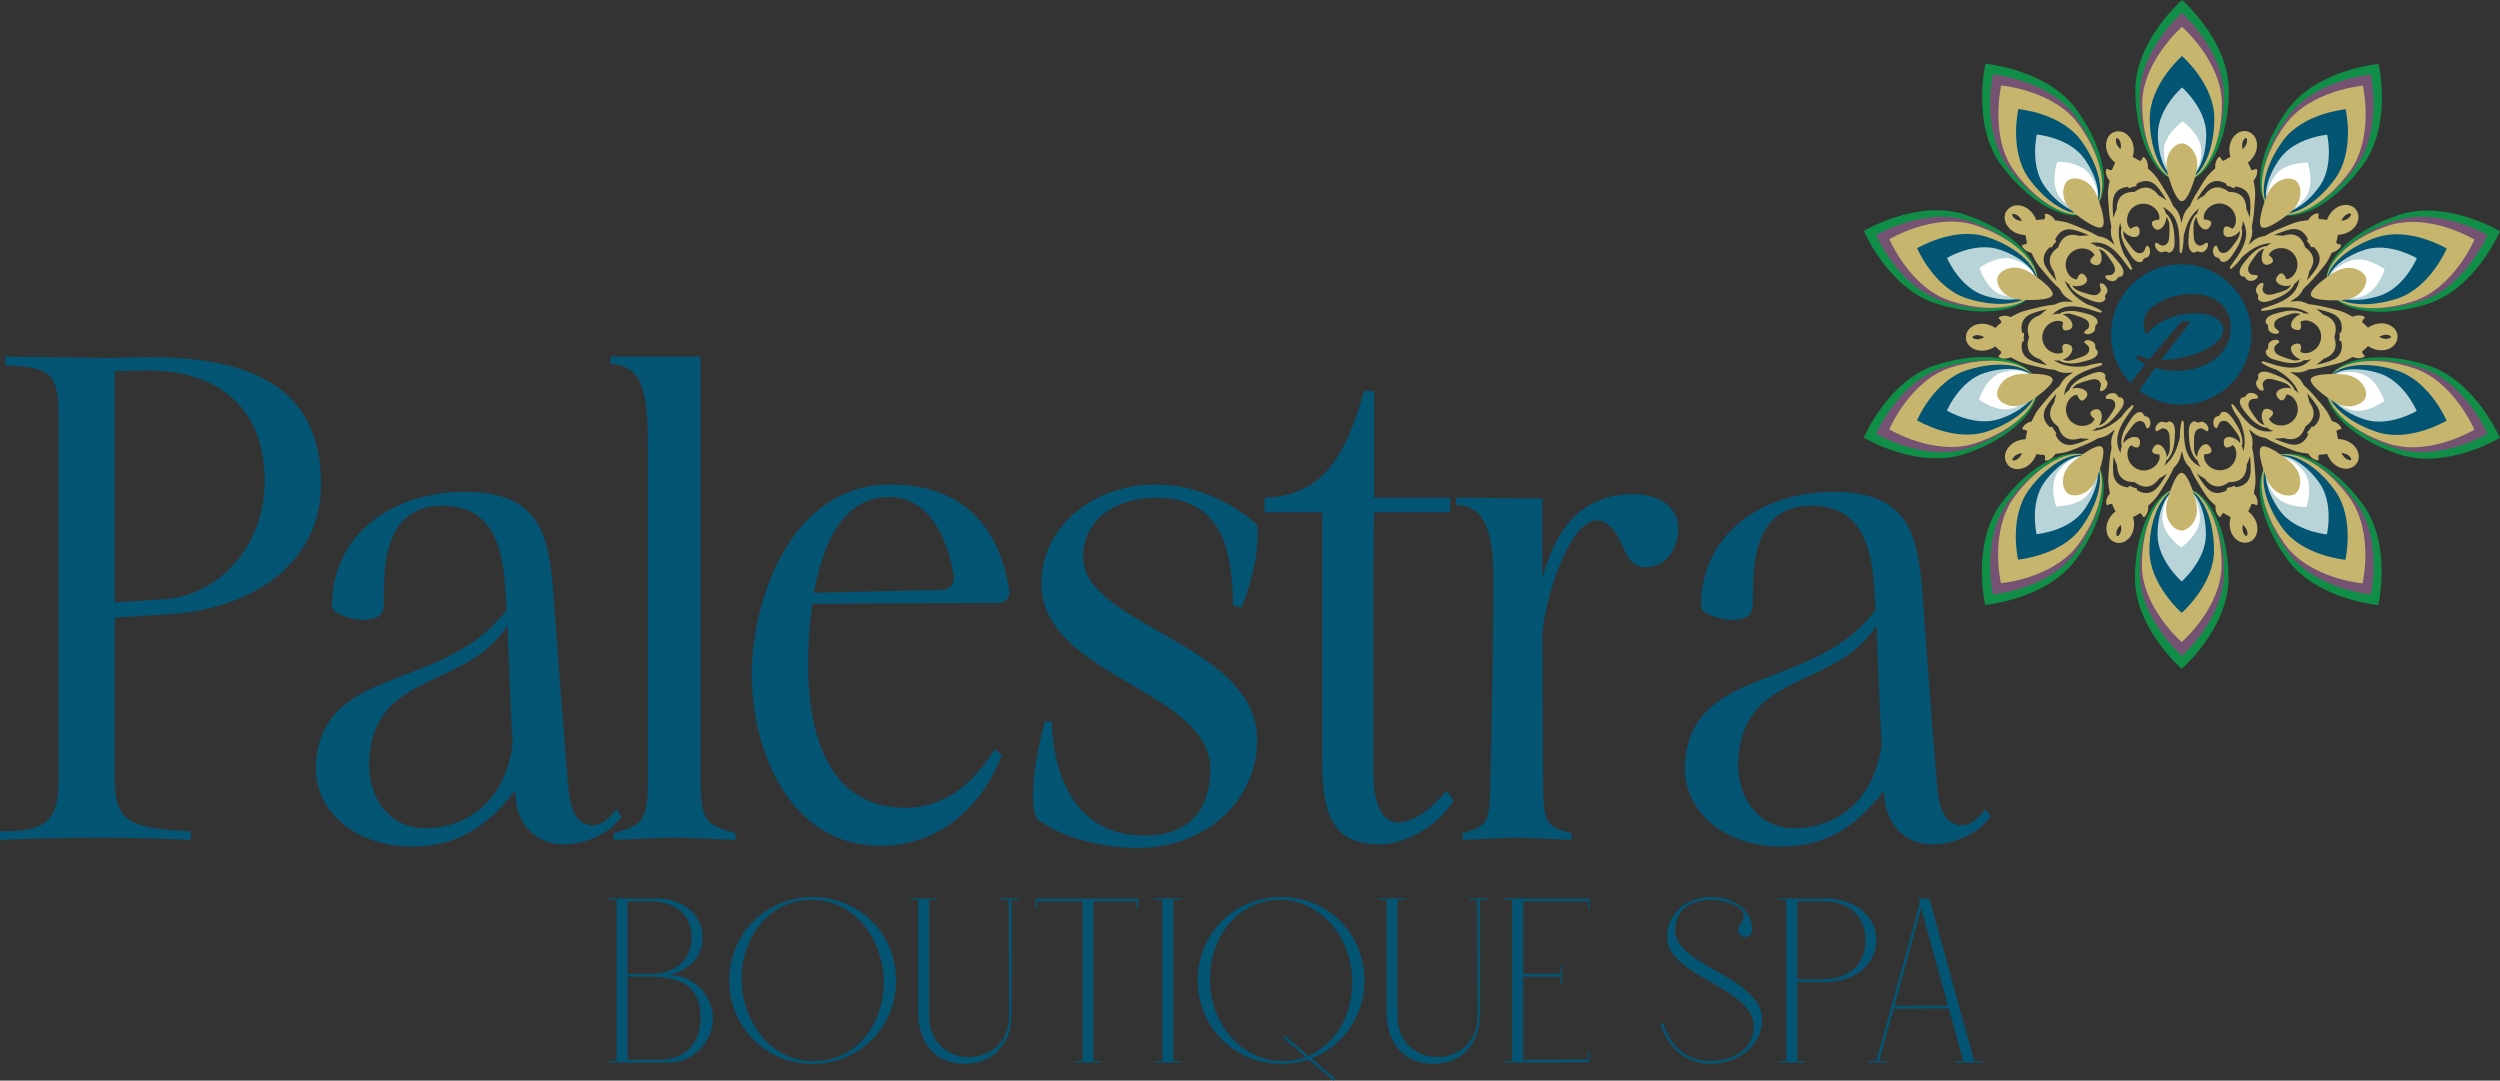 <svg xmlns="http://www.w3.org/2000/svg" xmlns:xlink="http://www.w3.org/1999/xlink" id="Layer_1" data-name="Layer 1" viewBox="0 0 527.579 228.035"><rect x="0" y="0" width="527.579" height="228.035" fill="#333333" stroke="none"/><path id="fullLogo" d="M24.23,130.339v34.725c0,8.487,3.858,9.877,16.05,10.34v1.852c-6.019-.309-12.346-.463-18.674-.463-7.408,0-14.661,.154-21.606,.463v-1.852c9.568,.309,12.346-2.315,12.346-10.34V86.974c0-8.179-2.006-9.568-11.266-9.877v-1.852l21.76,.309,7.871-.154c25.001-.309,37.039,8.334,37.039,26.699,0,17.439-15.433,26.39-31.483,27.47l-12.038,.771Zm0-52.008v48.768l10.185-.617c12.038-.771,21.452-11.575,21.452-24.847,0-15.433-9.568-23.612-25.31-23.458l-6.328,.154Z" style="fill: #045473;"></path><path id="fullLogo-2" data-name="fullLogo" d="M106.95,128.642c-.154-1.389-.154-2.623-.309-4.013-.463-8.487-2.315-17.901-13.272-17.901-10.494,0-12.346,9.26-12.346,17.901,0,4.013,.463,6.174-4.784,6.174-1.389,0-6.173-1.081-6.173-2.933,0-15.278,12.964-24.075,27.934-24.075,15.587,0,17.902,8.488,18.828,21.915,.926,12.809,1.852,25.618,2.933,38.427,.309,3.396,.463,10.031,5.401,10.031,2.161,0,3.704-2.006,4.939-3.394l1.08,1.543c-2.623,3.704-7.716,5.864-12.346,5.864-5.71,0-9.568-4.167-10.031-9.723,0-.463,0-1.08-.154-1.543-7.253,9.414-14.198,11.729-21.915,11.729-11.574,0-22.069-7.716-19.754-20.062,3.241-18.056,27.47-13.117,39.971-29.939Zm.155,3.396c-8.488,12.963-26.081,9.877-28.859,25.464-1.698,8.951,2.778,17.285,11.574,17.285,6.636,0,16.359-3.704,18.365-17.594-.463-8.334-.771-16.821-1.08-25.155Z" style="fill: #045473;"></path><path id="fullLogo-3" data-name="fullLogo" d="M147.849,75.245v89.819c0,9.259,2.161,9.104,7.408,10.803v1.389c-6.79-.309-9.877-.463-12.963-.463-2.932,0-6.019,.154-12.809,.463v-1.389c5.247-1.698,7.253-1.544,7.253-10.803V94.073c0-11.729-1.235-16.821-7.871-17.285v-1.543h18.982Z" style="fill: #045473;"></path><path id="fullLogo-4" data-name="fullLogo" d="M171.46,127.408c-.771,4.939-.926,9.568-.926,12.964,0,12.809,3.396,30.094,20.526,30.094,8.642,0,14.661-5.556,18.828-12.347l1.544,1.234c-4.167,10.804-13.118,19.137-25.618,19.137-19.445,0-27.162-20.525-27.162-36.112,0-16.204,8.488-40.125,29.168-40.125,13.427,0,22.686,6.79,25.156,22.223,.309,1.698-.772,2.778-2.469,2.778l-39.045,.154Zm16.204-22.532c-9.877,0-14.043,10.031-15.896,20.217l26.699-.617c2.006,0,3.086-1.234,2.778-3.086-1.389-8.488-5.556-16.514-13.581-16.514Z" style="fill: #045473;"></path><path id="fullLogo-5" data-name="fullLogo" d="M265.293,110.741c.617,5.401-1.234,12.191-3.241,17.439l-1.852-.463c-.154-11.42-2.161-22.686-16.204-22.686-8.334,0-15.433,4.476-15.433,12.501,0,14.507,36.73,18.211,36.73,38.582,0,13.117-11.111,22.84-25.31,22.84-6.945,0-16.05-2.006-21.297-6.327-1.697-4.013,0-13.89,1.852-20.371h1.389c.463,12.5,5.556,24.075,19.6,24.075,10.185,0,13.889-6.173,13.889-14.044,0-16.821-35.649-19.445-35.649-39.199,0-12.037,11.111-20.834,24.075-20.834,7.871,0,15.587,3.24,21.451,8.488Z" style="fill: #045473;"></path><path id="fullLogo-6" data-name="fullLogo" d="M306.037,108.117h-16.05c-.154,7.562-.154,15.278-.154,22.223v32.872c0,7.254,2.16,10.34,5.401,10.34,2.777,0,6.481-2.469,10.031-6.636l1.543,2.006c-4.63,7.1-12.037,9.26-15.433,9.26-9.105,0-12.347-4.63-12.347-17.593v-52.472h-12.191v-3.087c12.654-.309,17.439-9.568,20.988-22.531h2.161v22.531h16.05v3.087Z" style="fill: #045473;"></path><path id="fullLogo-7" data-name="fullLogo" d="M325.483,105.184v16.822c2.777-10.185,8.024-17.748,19.445-17.748,6.327,.154,10.031,3.704,9.105,8.797-.617,3.858-2.933,6.636-6.945,6.636-1.543,0-3.086-.771-4.476-4.012-1.697-4.167-3.703-5.865-5.556-5.865-5.401,0-10.494,14.044-11.574,23.767l.154,31.483c0,9.259,.926,9.259,6.019,10.803v1.389c-6.327-.309-8.951-.463-11.574-.463s-5.093,.154-11.421,.463v-1.389c5.248-1.698,5.711-1.853,5.865-10.803,.309-14.352,.617-28.859,.617-43.212,0-8.643-1.39-15.278-7.871-15.278v-1.544l18.211,.154Z" style="fill: #045473;"></path><path id="fullLogo-8" data-name="fullLogo" d="M395.857,128.642c-.154-1.389-.154-2.623-.309-4.013-.463-8.487-2.315-17.901-13.273-17.901-10.494,0-12.347,9.26-12.347,17.901,0,4.013,.464,6.174-4.783,6.174-1.39,0-6.174-1.081-6.174-2.933,0-15.278,12.964-24.075,27.934-24.075,15.587,0,17.902,8.488,18.828,21.915,.926,12.809,1.852,25.618,2.932,38.427,.309,3.396,.463,10.031,5.401,10.031,2.161,0,3.704-2.006,4.939-3.394l1.081,1.543c-2.624,3.704-7.717,5.864-12.347,5.864-5.71,0-9.568-4.167-10.031-9.723,0-.463,0-1.08-.154-1.543-7.253,9.414-14.198,11.729-21.914,11.729-11.575,0-22.069-7.716-19.754-20.062,3.24-18.056,27.47-13.117,39.971-29.939Zm.154,3.396c-8.488,12.963-26.082,9.877-28.859,25.464-1.697,8.951,2.777,17.285,11.574,17.285,6.637,0,16.359-3.704,18.365-17.594-.463-8.334-.771-16.821-1.08-25.155Z" style="fill: #045473;"></path><path id="fullLogo-9" data-name="fullLogo" d="M128.456,224.226v-.288h1.673v-34.049h-1.673v-.288h10.041c4.905,0,9.753,2.827,9.753,8.194,0,4.271-3.059,7.099-7.04,7.964,5.021,0,9.233,4.098,9.233,9.176s-4.213,9.291-9.291,9.291h-12.696Zm3.982-18.697h4.732c4.79,0,8.771-2.424,8.771-7.676s-3.982-7.675-8.771-7.675h-4.732v15.351Zm0,18.12h6.694c5.482,0,8.714-3.463,8.714-8.887,0-9.695-8.887-8.656-15.408-8.656v17.543Z" style="fill: #045473;"></path><path id="fullLogo-10" data-name="fullLogo" d="M153.902,206.914c0-9.868,7.733-17.602,17.601-17.602s17.601,7.733,17.601,17.602-7.733,17.601-17.601,17.601-17.601-7.732-17.601-17.601Zm32.605,.462c0-8.715-5.829-17.486-15.235-17.486-9.118,0-14.773,8.079-14.773,16.62,0,8.714,5.829,17.429,15.235,17.429,9.118,0,14.773-8.023,14.773-16.562Z" style="fill: #045473;"></path><path id="fullLogo-11" data-name="fullLogo" d="M193.776,213.493v-23.604h-1.673v-.288h5.655v.288h-1.673v24.757c0,4.848,3.578,8.426,8.425,8.426,4.674,0,8.425-3.404,8.425-8.426l-.058-24.757h-1.673v-.288h3.924v.288h-1.673v24.296c0,6.521-4.328,10.329-9.81,10.329-5.771,0-9.868-3.809-9.868-11.021Z" style="fill: #045473;"></path><path id="fullLogo-12" data-name="fullLogo" d="M218.877,190.178v1.673h-.289v-2.25h21.583v2.25h-.289v-1.673h-9.118v33.76h1.674v.288h-5.656v-.288h1.674v-33.76h-9.58Z" style="fill: #045473;"></path><path id="fullLogo-13" data-name="fullLogo" d="M243.631,224.226v-.288h1.673v-34.049h-1.673v-.288h5.655v.288h-1.673v34.049h1.673v.288h-5.655Z" style="fill: #045473;"></path><path id="fullLogo-14" data-name="fullLogo" d="M252.748,206.914c0-9.983,7.79-17.602,17.601-17.602,9.984,0,17.602,7.791,17.602,17.602,0,7.387-4.386,13.734-11.195,16.447l5.021,4.271-.347,.403-5.251-4.443c-1.847,.635-3.809,.923-5.829,.923-9.868,0-17.601-7.848-17.601-17.601Zm18.005,12.06l.347-.461,5.021,4.328c.75-.289,1.442-.692,2.077-1.154,4.56-3.001,7.156-8.253,7.156-14.312,0-.751,0-1.328-.058-1.731-.692-8.945-7.387-15.755-15.178-15.755-8.483,0-14.773,7.444-14.773,16.62,0,.809,0,1.385,.058,1.789,.692,8.829,7.387,15.64,15.178,15.64,1.789,0,3.404-.289,4.963-.866l-4.79-4.098Z" style="fill: #045473;"></path><path id="fullLogo-15" data-name="fullLogo" d="M292.622,213.493v-23.604h-1.674v-.288h5.655v.288h-1.674v24.757c0,4.848,3.578,8.426,8.426,8.426,4.675,0,8.426-3.404,8.426-8.426l-.058-24.757h-1.674v-.288h3.924v.288h-1.673v24.296c0,6.521-4.329,10.329-9.81,10.329-5.771,0-9.868-3.809-9.868-11.021Z" style="fill: #045473;"></path><path id="fullLogo-16" data-name="fullLogo" d="M317.434,224.226v-.288h1.674v-34.049h-1.674v-.288h18.005v2.25h-.288v-1.673h-13.735v15.351h7.964v-1.674h.289v3.924h-.289v-1.673h-7.964v17.543l13.735-.058v-1.674h.288v2.251l-14.023,.058h-3.981Z" style="fill: #045473;"></path><path id="fullLogo-17" data-name="fullLogo" d="M350.44,216.089l.577-.174c1.27,4.675,4.963,8.023,9.926,8.023,4.386,0,9.176-2.309,9.176-7.329,0-8.195-18.294-10.562-18.294-18.756,0-5.309,4.213-8.541,9.291-8.541,3.925,0,8.656,2.078,8.656,6.926,0,.865-.577,1.5-1.5,1.5-.75,0-1.443-.635-1.443-1.385,0-1.097,1.154-2.021,1.154-3.116,0-2.424-5.136-3.348-6.867-3.348-4.039,0-7.617,1.962-7.617,6.464,0,7.444,18.352,9.868,18.352,18.755,0,5.887-5.482,9.406-10.907,9.406-5.194,0-9.118-3.519-10.503-8.425Z" style="fill: #045473;"></path><path id="fullLogo-18" data-name="fullLogo" d="M375.31,224.226v-.288h1.674v-34.049h-1.674v-.288h9.926c5.193,0,10.733,3.001,10.733,8.829,0,1.616-.461,3.116-1.385,4.443-3.521,5.194-9.868,4.386-15.293,4.386v16.679h1.674v.288h-5.655Zm3.981-17.543h4.963c5.31,0,9.407-2.482,9.407-8.253s-4.04-8.252-9.35-8.252h-5.021v16.505Z" style="fill: #045473;"></path><path id="fullLogo-19" data-name="fullLogo" d="M404.856,189.601h2.309l9.464,34.337h1.731v.288h-5.655v-.288h1.615l-3.059-11.139-11.656,.059-3.059,11.08h1.615v.288h-3.924v-.288h1.731l3.174-11.542c.115-.462,.231-.924,.403-1.327l.693-2.771c.173-.404,.288-.865,.403-1.327l3.001-10.907c.115-.461,.231-.923,.404-1.327l.692-2.769c.173-.404,.288-.866,.404-1.328l-.289-1.038Zm-5.078,22.68l11.31-.059-5.655-20.544-5.655,20.602Z" style="fill: #045473;"></path><a xlink:href="75.0533333333333"><path id="fullLogo-20" data-name="fullLogo" d="M460.291,55.774c-8.176,0-14.803,6.628-14.803,14.803,0,3.971,1.567,7.574,4.112,10.233,.783-1.075,1.905-2.475,3.155-4.003-.591-.266-1.183-.591-1.744-.976-.562-.384,.236-.917,.828-.621,.503,.266,1.124,.444,1.774,.562,2.217-2.631,4.612-5.411,6.268-7.392,.828-.976,2.631-.68,2.188-.118-2.217,2.72-4.169,5.263-5.973,7.717,5.44-.059,12.743-2.661,13.069-6.239,.177-2.158-2.425-3.814-6.505-3.607-3.578,.177-7.244,1.538-9.461,4.199-.118,.148-.355,.118-.414-.059-.621-1.597-.65-3.873,1.36-5.44,2.543-2.011,5.854-2.927,8.841-2.809,4.672,.177,8.22,2.927,7.747,7.983-.621,6.682-8.9,9.698-15.877,7.628-1.195,1.631-2.318,3.227-3.425,4.8,2.471,1.849,5.538,2.945,8.862,2.945,8.176,0,14.803-6.628,14.803-14.803s-6.628-14.803-14.803-14.803Z" style="fill: #045473;"></path></a><a xlink:href="62.536862745098"><path id="fullLogo-21" data-name="fullLogo" d="M450.544,122.034c0,10.56,9.865,19.121,9.865,19.121,0,0,9.865-8.561,9.865-19.121s-4.417-19.121-9.865-19.121c-5.448,0-9.865,8.561-9.865,19.121Z" style="fill: #108d46;"></path></a><a xlink:href="62.3086274509804"><path id="fullLogo-22" data-name="fullLogo" d="M451.544,120.882c0,9.683,8.905,17.532,8.905,17.532,0,0,8.905-7.85,8.905-17.532,0-9.683-3.987-17.532-8.905-17.532s-8.905,7.85-8.905,17.532Z" style="fill: #755272;"></path></a><a xlink:href="30.083137254902"><path id="fullLogo-23" data-name="fullLogo" d="M452.005,119.204c0,8.997,8.405,16.29,8.405,16.29,0,0,8.405-7.293,8.405-16.29,0-8.997-3.763-16.29-8.405-16.29s-8.405,7.293-8.405,16.29Z" style="fill: #c7b56e;"></path></a><a xlink:href="75.0533333333333"><path id="fullLogo-24" data-name="fullLogo" d="M453.594,116.124c0,7.296,6.816,13.21,6.816,13.21,0,0,6.816-5.914,6.816-13.21,0-7.296-3.051-13.21-6.816-13.21-3.764,0-6.816,5.914-6.816,13.21Z" style="fill: #045473;"></path></a><a xlink:href="19.9223529411765"><path id="fullLogo-25" data-name="fullLogo" d="M455.305,112.806c0,5.463,5.104,9.892,5.104,9.892,0,0,5.104-4.429,5.104-9.892,0-5.463-2.285-9.892-5.104-9.892-2.819,0-5.104,4.429-5.104,9.892Z" style="fill: #b8d4d9;"></path></a><a xlink:href="1.4210854715202e-14"><path id="fullLogo-26" data-name="fullLogo" d="M456.334,109.329c0,3.427,3.957,6.204,3.957,6.204,0,0,3.957-2.778,3.957-6.204s-1.772-6.204-3.957-6.204c-2.186,0-3.957,2.778-3.957,6.204Z" style="fill: #fff;"></path></a><a xlink:href="62.536862745098"><path id="fullLogo-27" data-name="fullLogo" d="M482.68,118.026c6.207,8.543,19.22,9.67,19.22,9.67,0,0,2.949-12.724-3.258-21.267-6.207-8.543-14.812-12.873-19.22-9.67-4.408,3.203-2.949,12.724,3.258,21.267Z" style="fill: #108d46;"></path></a><a xlink:href="62.3086274509804"><path id="fullLogo-28" data-name="fullLogo" d="M482.812,116.506c5.691,7.834,17.51,8.95,17.51,8.95,0,0,2.591-11.585-3.101-19.418-5.691-7.834-13.531-11.841-17.51-8.95s-2.591,11.585,3.101,19.418Z" style="fill: #755272;"></path></a><a xlink:href="30.083137254902"><path id="fullLogo-29" data-name="fullLogo" d="M482.198,114.878c5.288,7.279,16.375,8.239,16.375,8.239,0,0,2.513-10.841-2.776-18.119s-12.619-10.967-16.375-8.239c-3.755,2.728-2.513,10.841,2.776,18.119Z" style="fill: #c7b56e;"></path></a><a xlink:href="75.0533333333333"><path id="fullLogo-30" data-name="fullLogo" d="M481.673,111.452c4.288,5.902,13.279,6.681,13.279,6.681,0,0,2.038-8.791-2.251-14.694-4.288-5.902-10.233-8.894-13.279-6.681-3.045,2.212-2.038,8.791,2.251,14.694Z" style="fill: #045473;"></path></a><a xlink:href="19.9223529411765"><path id="fullLogo-31" data-name="fullLogo" d="M481.108,107.762c3.211,4.42,9.944,5.003,9.944,5.003,0,0,1.526-6.583-1.685-11.003-3.211-4.42-7.663-6.66-9.944-5.003-2.28,1.657-1.526,6.583,1.685,11.003Z" style="fill: #b8d4d9;"></path></a><a xlink:href="1.4210854715202e-14"><path id="fullLogo-32" data-name="fullLogo" d="M479.896,104.344c2.014,2.772,6.848,2.693,6.848,2.693,0,0,1.569-4.573-.445-7.346s-5.08-3.978-6.848-2.693c-1.768,1.285-1.569,4.573,.445,7.346Z" style="fill: #fff;"></path></a><a xlink:href="62.536862745098"><path id="fullLogo-33" data-name="fullLogo" d="M506.324,95.894c10.043,3.263,21.233-3.474,21.233-3.474,0,0-5.093-12.028-15.136-15.291-10.043-3.263-19.55-1.708-21.233,3.474-1.684,5.182,5.093,12.028,15.136,15.291Z" style="fill: #108d46;"></path></a><a xlink:href="62.3086274509804"><path id="fullLogo-34" data-name="fullLogo" d="M505.536,94.587c9.209,2.992,19.426-3.051,19.426-3.051,0,0-4.713-10.895-13.923-13.887s-17.907-1.626-19.426,3.051c-1.52,4.677,4.713,10.895,13.923,13.887Z" style="fill: #755272;"></path></a><a xlink:href="30.083137254902"><path id="fullLogo-35" data-name="fullLogo" d="M504.083,93.631c8.556,2.78,18.09-2.959,18.09-2.959,0,0-4.339-10.247-12.896-13.027-8.556-2.78-16.655-1.455-18.09,2.959s4.339,10.247,12.896,13.027Z" style="fill: #c7b56e;"></path></a><a xlink:href="75.0533333333333"><path id="fullLogo-36" data-name="fullLogo" d="M501.645,91.168c6.939,2.255,14.67-2.4,14.67-2.4,0,0-3.519-8.31-10.457-10.564-6.939-2.255-13.507-1.18-14.67,2.4-1.163,3.58,3.519,8.31,10.457,10.564Z" style="fill: #045473;"></path></a><a xlink:href="19.9223529411765"><path id="fullLogo-37" data-name="fullLogo" d="M499.018,88.514c5.196,1.688,10.985-1.797,10.985-1.797,0,0-2.635-6.223-7.831-7.911-5.196-1.688-10.114-.884-10.985,1.797s2.635,6.223,7.831,7.911Z" style="fill: #b8d4d9;"></path></a><a xlink:href="1.4210854715202e-14"><path id="fullLogo-38" data-name="fullLogo" d="M496.029,86.462c3.259,1.059,7.124-1.846,7.124-1.846,0,0-1.419-4.622-4.678-5.681-3.259-1.059-6.448-.232-7.124,1.846-.675,2.079,1.419,4.622,4.678,5.681Z" style="fill: #fff;"></path></a><a xlink:href="62.536862745098"><path id="fullLogo-39" data-name="fullLogo" d="M512.442,64.092c10.043-3.263,15.136-15.291,15.136-15.291,0,0-11.19-6.737-21.233-3.474-10.043,3.263-16.82,10.109-15.136,15.291,1.684,5.182,11.19,6.737,21.233,3.474Z" style="fill: #108d46;"></path></a><a xlink:href="62.3086274509804"><path id="fullLogo-40" data-name="fullLogo" d="M511.037,63.497c9.209-2.992,13.923-13.887,13.923-13.887,0,0-10.217-6.044-19.426-3.051-9.209,2.992-15.442,9.21-13.923,13.887s10.217,6.044,19.426,3.051Z" style="fill: #755272;"></path></a><a xlink:href="30.083137254902"><path id="fullLogo-41" data-name="fullLogo" d="M509.299,63.578c8.556-2.78,12.896-13.027,12.896-13.027,0,0-9.534-5.74-18.09-2.959-8.556,2.78-14.33,8.613-12.896,13.027s9.534,5.74,18.09,2.959Z" style="fill: #c7b56e;"></path></a><a xlink:href="75.0533333333333"><path id="fullLogo-42" data-name="fullLogo" d="M505.879,63.019c6.939-2.255,10.458-10.564,10.458-10.564,0,0-7.731-4.654-14.67-2.4-6.939,2.255-11.621,6.984-10.458,10.564,1.163,3.58,7.731,4.654,14.67,2.4Z" style="fill: #045473;"></path></a><a xlink:href="19.9223529411765"><path id="fullLogo-43" data-name="fullLogo" d="M502.194,62.416c5.196-1.688,7.831-7.911,7.831-7.911,0,0-5.789-3.485-10.985-1.797s-8.702,5.23-7.831,7.911,5.789,3.485,10.985,1.797Z" style="fill: #b8d4d9;"></path></a><a xlink:href="1.4210854715202e-14"><path id="fullLogo-44" data-name="fullLogo" d="M498.569,62.512c3.259-1.059,4.678-5.681,4.678-5.681,0,0-3.865-2.905-7.124-1.846s-5.353,3.602-4.678,5.681c.675,2.079,3.865,2.905,7.124,1.846Z" style="fill: #fff;"></path></a><a xlink:href="62.536862745098"><path id="fullLogo-45" data-name="fullLogo" d="M498.7,34.767c6.207-8.543,3.258-21.267,3.258-21.267,0,0-13.013,1.127-19.22,9.67-6.207,8.543-7.666,18.065-3.258,21.267,4.408,3.203,13.013-1.127,19.22-9.67Z" style="fill: #108d46;"></path></a><a xlink:href="62.3086274509804"><path id="fullLogo-46" data-name="fullLogo" d="M497.213,35.112c5.691-7.834,3.101-19.418,3.101-19.418,0,0-11.818,1.116-17.51,8.95-5.691,7.834-7.08,16.528-3.101,19.418s11.818-1.116,17.51-8.95Z" style="fill: #755272;"></path></a><a xlink:href="30.083137254902"><path id="fullLogo-47" data-name="fullLogo" d="M495.854,36.199c5.288-7.279,2.776-18.119,2.776-18.119,0,0-11.086,.96-16.375,8.239-5.288,7.279-6.531,15.391-2.776,18.119,3.755,2.728,11.086-.96,16.375-8.239Z" style="fill: #c7b56e;"></path></a><a xlink:href="75.0533333333333"><path id="fullLogo-48" data-name="fullLogo" d="M492.759,37.757c4.288-5.902,2.251-14.694,2.251-14.694,0,0-8.991,.779-13.279,6.681-4.288,5.902-5.296,12.481-2.251,14.694,3.045,2.213,8.991-.779,13.279-6.681Z" style="fill: #045473;"></path></a><a xlink:href="19.9223529411765"><path id="fullLogo-49" data-name="fullLogo" d="M489.423,39.435c3.211-4.42,1.685-11.003,1.685-11.003,0,0-6.732,.583-9.944,5.003-3.211,4.42-3.966,9.346-1.685,11.003s6.732-.583,9.944-5.003Z" style="fill: #b8d4d9;"></path></a><a xlink:href="1.4210854715202e-14"><path id="fullLogo-50" data-name="fullLogo" d="M486.548,41.643c2.014-2.772,.445-7.346,.445-7.346,0,0-4.834-.079-6.848,2.693s-2.213,6.061-.445,7.346,4.834,.079,6.848-2.693Z" style="fill: #fff;"></path></a><a xlink:href="62.536862745098"><path id="fullLogo-51" data-name="fullLogo" d="M470.345,19.121c0-10.56-9.865-19.121-9.865-19.121,0,0-9.865,8.561-9.865,19.121,0,10.56,4.417,19.121,9.865,19.121s9.865-8.561,9.865-19.121Z" style="fill: #108d46;"></path></a><a xlink:href="62.3086274509804"><path id="fullLogo-52" data-name="fullLogo" d="M469.345,20.274c0-9.683-8.905-17.532-8.905-17.532,0,0-8.905,7.85-8.905,17.532s3.987,17.532,8.905,17.532,8.905-7.85,8.905-17.532Z" style="fill: #755272;"></path></a><a xlink:href="30.083137254902"><path id="fullLogo-53" data-name="fullLogo" d="M468.884,21.951c0-8.997-8.405-16.29-8.405-16.29,0,0-8.405,7.293-8.405,16.29,0,8.997,3.763,16.29,8.405,16.29s8.405-7.293,8.405-16.29Z" style="fill: #c7b56e;"></path></a><a xlink:href="75.0533333333333"><path id="fullLogo-54" data-name="fullLogo" d="M467.295,25.031c0-7.296-6.816-13.21-6.816-13.21,0,0-6.816,5.914-6.816,13.21s3.051,13.21,6.816,13.21c3.764,0,6.816-5.914,6.816-13.21Z" style="fill: #045473;"></path></a><a xlink:href="19.9223529411765"><path id="fullLogo-55" data-name="fullLogo" d="M465.584,28.349c0-5.463-5.104-9.892-5.104-9.892,0,0-5.104,4.429-5.104,9.892,0,5.463,2.285,9.892,5.104,9.892s5.104-4.429,5.104-9.892Z" style="fill: #b8d4d9;"></path></a><a xlink:href="1.4210854715202e-14"><path id="fullLogo-56" data-name="fullLogo" d="M464.555,31.826c0-3.427-3.957-6.204-3.957-6.204,0,0-3.957,2.778-3.957,6.204s1.772,6.204,3.957,6.204,3.957-2.778,3.957-6.204Z" style="fill: #fff;"></path></a><a xlink:href="62.536862745098"><path id="fullLogo-57" data-name="fullLogo" d="M438.208,23.129c-6.207-8.543-19.22-9.67-19.22-9.67,0,0-2.949,12.724,3.258,21.267,6.207,8.543,14.812,12.873,19.22,9.67,4.408-3.203,2.949-12.724-3.258-21.267Z" style="fill: #108d46;"></path></a><a xlink:href="62.3086274509804"><path id="fullLogo-58" data-name="fullLogo" d="M438.077,24.649c-5.691-7.834-17.51-8.95-17.51-8.95,0,0-2.591,11.585,3.101,19.418,5.691,7.834,13.531,11.841,17.51,8.95s2.591-11.585-3.101-19.418Z" style="fill: #755272;"></path></a><a xlink:href="30.083137254902"><path id="fullLogo-59" data-name="fullLogo" d="M438.691,26.277c-5.288-7.279-16.375-8.239-16.375-8.239,0,0-2.513,10.841,2.776,18.119s12.619,10.967,16.375,8.239c3.755-2.728,2.513-10.841-2.776-18.119Z" style="fill: #c7b56e;"></path></a><a xlink:href="75.0533333333333"><path id="fullLogo-60" data-name="fullLogo" d="M439.215,29.703c-4.288-5.902-13.279-6.681-13.279-6.681,0,0-2.038,8.791,2.251,14.694,4.288,5.902,10.233,8.894,13.279,6.681,3.045-2.212,2.038-8.791-2.251-14.694Z" style="fill: #045473;"></path></a><a xlink:href="19.9223529411765"><path id="fullLogo-61" data-name="fullLogo" d="M439.781,33.393c-3.211-4.42-9.944-5.003-9.944-5.003,0,0-1.526,6.583,1.685,11.003s7.663,6.66,9.944,5.003,1.526-6.583-1.685-11.003Z" style="fill: #b8d4d9;"></path></a><a xlink:href="1.4210854715202e-14"><path id="fullLogo-62" data-name="fullLogo" d="M440.993,36.811c-2.014-2.772-6.848-2.693-6.848-2.693,0,0-1.569,4.573,.445,7.346s5.08,3.978,6.848,2.693,1.569-4.573-.445-7.346Z" style="fill: #fff;"></path></a><a xlink:href="62.536862745098"><path id="fullLogo-63" data-name="fullLogo" d="M414.565,45.261c-10.043-3.263-21.233,3.474-21.233,3.474,0,0,5.093,12.028,15.136,15.291,10.043,3.263,19.55,1.708,21.233-3.474,1.684-5.182-5.093-12.028-15.136-15.291Z" style="fill: #108d46;"></path></a><a xlink:href="62.3086274509804"><path id="fullLogo-64" data-name="fullLogo" d="M415.353,46.568c-9.209-2.992-19.426,3.051-19.426,3.051,0,0,4.713,10.895,13.923,13.887,9.209,2.992,17.907,1.626,19.426-3.051,1.52-4.677-4.713-10.895-13.923-13.887Z" style="fill: #755272;"></path></a><a xlink:href="30.083137254902"><path id="fullLogo-65" data-name="fullLogo" d="M416.806,47.525c-8.556-2.78-18.09,2.959-18.09,2.959,0,0,4.339,10.247,12.896,13.027,8.556,2.78,16.655,1.455,18.09-2.959,1.434-4.415-4.339-10.247-12.896-13.027Z" style="fill: #c7b56e;"></path></a><a xlink:href="75.0533333333333"><path id="fullLogo-66" data-name="fullLogo" d="M419.244,49.987c-6.939-2.255-14.67,2.4-14.67,2.4,0,0,3.519,8.31,10.457,10.564s13.507,1.18,14.67-2.4c1.163-3.58-3.519-8.31-10.457-10.564Z" style="fill: #045473;"></path></a><a xlink:href="19.9223529411765"><path id="fullLogo-67" data-name="fullLogo" d="M421.871,52.641c-5.196-1.688-10.985,1.797-10.985,1.797,0,0,2.635,6.223,7.831,7.911s10.114,.884,10.985-1.797-2.635-6.223-7.831-7.911Z" style="fill: #b8d4d9;"></path></a><a xlink:href="1.4210854715202e-14"><path id="fullLogo-68" data-name="fullLogo" d="M424.86,54.693c-3.259-1.059-7.124,1.846-7.124,1.846,0,0,1.419,4.622,4.678,5.681s6.448,.232,7.124-1.846-1.419-4.622-4.678-5.681Z" style="fill: #fff;"></path></a><a xlink:href="62.536862745098"><path id="fullLogo-69" data-name="fullLogo" d="M408.447,77.063c-10.043,3.263-15.136,15.291-15.136,15.291,0,0,11.19,6.737,21.233,3.474,10.043-3.263,16.82-10.109,15.136-15.291-1.684-5.182-11.19-6.737-21.233-3.474Z" style="fill: #108d46;"></path></a><a xlink:href="62.3086274509804"><path id="fullLogo-70" data-name="fullLogo" d="M409.852,77.658c-9.209,2.992-13.923,13.887-13.923,13.887,0,0,10.217,6.044,19.426,3.051,9.209-2.992,15.442-9.21,13.923-13.887s-10.217-6.044-19.426-3.051Z" style="fill: #755272;"></path></a><a xlink:href="30.083137254902"><path id="fullLogo-71" data-name="fullLogo" d="M411.59,77.577c-8.556,2.78-12.896,13.027-12.896,13.027,0,0,9.534,5.74,18.09,2.959,8.556-2.78,14.33-8.613,12.896-13.027s-9.534-5.74-18.09-2.959Z" style="fill: #c7b56e;"></path></a><a xlink:href="75.0533333333333"><path id="fullLogo-72" data-name="fullLogo" d="M415.01,78.137c-6.939,2.255-10.458,10.564-10.458,10.564,0,0,7.731,4.654,14.67,2.4,6.939-2.255,11.621-6.984,10.458-10.564-1.163-3.58-7.731-4.654-14.67-2.4Z" style="fill: #045473;"></path></a><a xlink:href="19.9223529411765"><path id="fullLogo-73" data-name="fullLogo" d="M418.695,78.739c-5.196,1.688-7.831,7.911-7.831,7.911,0,0,5.789,3.485,10.985,1.797s8.702-5.23,7.831-7.911c-.871-2.681-5.789-3.485-10.985-1.797Z" style="fill: #b8d4d9;"></path></a><a xlink:href="1.4210854715202e-14"><path id="fullLogo-74" data-name="fullLogo" d="M422.32,78.643c-3.259,1.059-4.678,5.681-4.678,5.681,0,0,3.865,2.905,7.124,1.846,3.259-1.059,5.353-3.602,4.678-5.681s-3.865-2.905-7.124-1.846Z" style="fill: #fff;"></path></a><a xlink:href="62.536862745098"><path id="fullLogo-75" data-name="fullLogo" d="M422.189,106.388c-6.207,8.543-3.258,21.267-3.258,21.267,0,0,13.013-1.127,19.22-9.67,6.207-8.543,7.666-18.065,3.258-21.267-4.408-3.203-13.013,1.127-19.22,9.67Z" style="fill: #108d46;"></path></a><a xlink:href="62.3086274509804"><path id="fullLogo-76" data-name="fullLogo" d="M423.676,106.043c-5.691,7.834-3.101,19.418-3.101,19.418,0,0,11.818-1.116,17.51-8.95s7.08-16.528,3.101-19.418-11.818,1.116-17.51,8.95Z" style="fill: #755272;"></path></a><a xlink:href="30.083137254902"><path id="fullLogo-77" data-name="fullLogo" d="M425.035,104.956c-5.288,7.279-2.776,18.119-2.776,18.119,0,0,11.086-.96,16.375-8.239,5.288-7.279,6.531-15.391,2.776-18.119-3.755-2.728-11.086,.96-16.375,8.239Z" style="fill: #c7b56e;"></path></a><a xlink:href="75.0533333333333"><path id="fullLogo-78" data-name="fullLogo" d="M428.13,103.399c-4.288,5.902-2.251,14.694-2.251,14.694,0,0,8.991-.779,13.279-6.681,4.288-5.902,5.296-12.481,2.251-14.694-3.045-2.213-8.991,.779-13.279,6.681Z" style="fill: #045473;"></path></a><a xlink:href="19.9223529411765"><path id="fullLogo-79" data-name="fullLogo" d="M431.466,101.721c-3.211,4.42-1.685,11.003-1.685,11.003,0,0,6.732-.583,9.944-5.003,3.211-4.42,3.966-9.346,1.685-11.003s-6.732,.583-9.944,5.003Z" style="fill: #b8d4d9;"></path></a><a xlink:href="1.4210854715202e-14"><path id="fullLogo-80" data-name="fullLogo" d="M434.341,99.512c-2.014,2.772-.445,7.346-.445,7.346,0,0,4.834,.079,6.848-2.693s2.213-6.061,.445-7.346-4.834-.079-6.848,2.693Z" style="fill: #fff;"></path></a><a xlink:href="30.083137254902"><path id="fullLogo-81" data-name="fullLogo" d="M460.445,42.459c1.296,0,2.592-4.505,2.708-4.85,.428-1.268,.668-2.458,.475-3.798-.159-1.102-.82-2.301-1.72-2.971-.287-.214-.92-.578-1.437-.584-.009-0-.018-.001-.027-.001-.009,0-.018,.001-.027,.001-.517,.005-1.15,.369-1.437,.584-.899,.67-1.561,1.869-1.72,2.971-.193,1.341,.047,2.531,.475,3.798,.117,.346,1.412,4.85,2.708,4.85Z" style="fill: #c7b56e;"></path></a><a xlink:href="30.083137254902"><path id="fullLogo-82" data-name="fullLogo" d="M438.55,45.58c.297,.211,3.993,3.094,5.042,2.332,1.048-.762-.551-5.168-.66-5.516-.399-1.277-.904-2.381-1.848-3.352-.776-.798-2.016-1.379-3.137-1.393-.358-.004-1.084,.073-1.506,.372-.007,.005-.015,.01-.022,.015-.007,.005-.014,.011-.021,.017-.415,.308-.713,.975-.82,1.317-.334,1.071-.164,2.429,.355,3.414,.632,1.198,1.526,2.019,2.617,2.794Z" style="fill: #c7b56e;"></path></a><a xlink:href="30.083137254902"><path id="fullLogo-83" data-name="fullLogo" d="M423.955,62.583c1.215,.598,2.421,.737,3.759,.722,.365-.004,5.049,.156,5.45-1.077,.4-1.232-3.483-3.857-3.776-4.074-1.073-.798-2.131-1.395-3.466-1.625-1.097-.19-2.442,.069-3.357,.717-.292,.207-.834,.696-.999,1.186-.003,.008-.006,.017-.009,.025-.003,.009-.005,.017-.007,.026-.154,.493-.004,1.208,.111,1.547,.359,1.062,1.295,2.062,2.294,2.553Z" style="fill: #c7b56e;"></path></a><a xlink:href="30.083137254902"><path id="fullLogo-84" data-name="fullLogo" d="M425.9,85.641c1.335-.231,2.392-.827,3.466-1.625,.293-.218,4.176-2.842,3.776-4.074-.4-1.232-5.085-1.073-5.45-1.077-1.338-.015-2.544,.124-3.759,.722-.999,.491-1.935,1.491-2.294,2.553-.115,.34-.266,1.054-.111,1.547,.002,.009,.005,.017,.007,.026,.003,.009,.006,.017,.009,.025,.165,.49,.707,.979,.999,1.186,.915,.648,2.26,.907,3.357,.717Z" style="fill: #c7b56e;"></path></a><a xlink:href="30.083137254902"><path id="fullLogo-85" data-name="fullLogo" d="M443.535,94.283c-1.048-.761-4.744,2.121-5.042,2.332-1.091,.774-1.985,1.596-2.617,2.794-.519,.985-.689,2.343-.355,3.414,.107,.342,.404,1.008,.82,1.317,.007,.005,.014,.011,.021,.017,.007,.005,.015,.01,.022,.015,.422,.299,1.147,.377,1.506,.372,1.121-.013,2.361-.594,3.137-1.393,.944-.971,1.449-2.075,1.848-3.352,.109-.348,1.708-4.754,.66-5.516Z" style="fill: #c7b56e;"></path></a><a xlink:href="30.083137254902"><path id="fullLogo-86" data-name="fullLogo" d="M460.374,99.777c-1.296,0-2.592,4.505-2.708,4.85-.428,1.268-.668,2.458-.475,3.798,.159,1.102,.82,2.301,1.72,2.971,.287,.214,.92,.578,1.437,.584,.009,0,.018,.001,.027,.001,.009,0,.018-.001,.027-.001,.517-.005,1.15-.369,1.437-.584,.899-.67,1.561-1.869,1.72-2.971,.193-1.341-.047-2.531-.475-3.798-.117-.346-1.412-4.85-2.708-4.85Z" style="fill: #c7b56e;"></path></a><a xlink:href="30.083137254902"><path id="fullLogo-87" data-name="fullLogo" d="M482.268,96.657c-.297-.211-3.993-3.094-5.042-2.332-1.048,.762,.551,5.168,.66,5.516,.399,1.277,.904,2.381,1.848,3.352,.776,.798,2.016,1.379,3.137,1.393,.358,.004,1.084-.073,1.506-.372,.007-.005,.015-.01,.022-.015,.007-.005,.014-.011,.021-.017,.415-.308,.713-.975,.82-1.317,.334-1.071,.164-2.429-.355-3.414-.632-1.198-1.526-2.019-2.617-2.794Z" style="fill: #c7b56e;"></path></a><path id="fullLogo-88" data-name="fullLogo" d="M505.016,69.076c-1.554-1.264-3.714-1.014-5.277,.067-.406-.4-.81-.793-1.254-1.146,.064-.328,.208-.611,.488-.803,.116-.079,.087-.283-.025-.349-.71-.416-1.674-.351-2.477-.008-.483-.256-.951-.534-1.45-.772-.881-.421-1.874-.667-2.817-.896-1.639-.397-3.298-.836-4.974-.965-.264-.133-.529-.251-.794-.348-.595-.218-1.188-.334-1.755-.3-.413,.025-.874,.044-1.376,.084,.429-.267,.812-.525,1.161-.747,.478-.305,.89-.748,1.243-1.274,.158-.235,.303-.486,.438-.749,1.28-1.089,2.365-2.42,3.457-3.705,.629-.74,1.287-1.522,1.752-2.381,.259-.478,.472-.97,.708-1.454,.84-.2,1.643-.71,1.969-1.455,.052-.119-.044-.301-.185-.297-.327,.009-.602-.124-.841-.338,.159-.554,.257-1.119,.352-1.689,1.887-.057,3.761-1.124,4.272-3.047,.173-.651,.085-1.439-.294-2.014-.361-.738-1.235-1.197-2.039-1.241-2-.109-3.601,1.363-4.23,3.156-.564-.085-1.123-.166-1.69-.19-.141-.303-.189-.617-.075-.936,.047-.132-.096-.28-.226-.268-.819,.081-1.561,.7-2.009,1.45-.542,.077-1.083,.127-1.627,.227-.96,.177-1.908,.561-2.806,.931-1.559,.642-3.16,1.262-4.591,2.143-.291,.047-.576,.108-.848,.185-.609,.173-1.158,.428-1.596,.789-.32,.263-.681,.549-1.064,.877,.19-.468,.348-.902,.5-1.287,.208-.528,.28-1.129,.257-1.762-.01-.282-.041-.572-.086-.863,.395-1.634,.491-3.348,.619-5.029,.074-.968,.147-1.988,.018-2.956-.071-.539-.189-1.062-.282-1.592,.563-.655,.912-1.54,.738-2.334-.028-.127-.213-.217-.324-.132-.259,.199-.56,.253-.879,.221-.197-.542-.45-1.056-.708-1.574,1.493-1.155,2.382-3.119,1.665-4.976-.243-.629-.777-1.214-1.422-1.457-.726-.385-1.703-.243-2.379,.195-1.682,1.087-2.112,3.219-1.567,5.039-.505,.263-1.005,.525-1.477,.839-.292-.162-.517-.387-.613-.712-.04-.135-.243-.17-.34-.084-.615,.547-.851,1.484-.773,2.354-.393,.381-.802,.74-1.182,1.14-.673,.708-1.214,1.576-1.723,2.402-.884,1.436-1.815,2.878-2.455,4.432-.208,.209-.403,.425-.577,.648-.391,.498-.685,1.027-.828,1.576-.104,.401-.228,.845-.345,1.335-.121-.49-.248-.934-.352-1.335-.142-.549-.437-1.078-.828-1.576-.174-.222-.369-.438-.577-.648-.64-1.554-1.571-2.997-2.455-4.433-.509-.827-1.05-1.695-1.723-2.402-.375-.394-.777-.748-1.164-1.122,.07-.861-.168-1.782-.775-2.322-.097-.086-.3-.051-.34,.084-.093,.314-.304,.534-.582,.695-.478-.322-.985-.59-1.498-.857,.529-1.812,.093-3.924-1.578-5.004-.566-.366-1.343-.526-2.006-.343-.814,.115-1.52,.805-1.811,1.556-.722,1.868,.183,3.846,1.694,4.998-.255,.51-.504,1.015-.702,1.547-.332,.041-.645-.009-.914-.216-.111-.086-.296,.005-.324,.132-.176,.804,.183,1.701,.758,2.358-.094,.539-.214,1.07-.286,1.617-.128,.968-.056,1.988,.018,2.956,.129,1.681,.224,3.395,.619,5.029-.045,.292-.075,.581-.086,.863-.023,.633,.049,1.233,.257,1.762,.152,.386,.312,.818,.505,1.283-.386-.326-.75-.61-1.069-.873-.438-.361-.987-.615-1.596-.789-.272-.077-.556-.138-.848-.185-1.432-.881-3.032-1.501-4.591-2.143-.898-.369-1.846-.754-2.806-.931-.535-.099-1.068-.149-1.601-.224-.45-.738-1.183-1.343-1.992-1.423-.129-.013-.273,.135-.226,.268,.11,.308,.069,.611-.061,.904-.577,.02-1.144,.101-1.717,.187-.637-1.777-2.231-3.229-4.218-3.121-.673,.037-1.395,.364-1.825,.902-.591,.572-.757,1.545-.55,2.323,.514,1.936,2.409,3.004,4.308,3.048,.094,.562,.189,1.118,.341,1.664-.245,.228-.528,.372-.867,.363-.14-.004-.237,.178-.185,.297,.33,.754,1.148,1.268,1.999,1.463,.241,.491,.456,.991,.719,1.477,.465,.859,1.124,1.641,1.752,2.381,1.092,1.285,2.177,2.615,3.457,3.705,.135,.263,.28,.514,.438,.749,.353,.526,.765,.969,1.243,1.274,.349,.223,.733,.478,1.163,.741-.504-.036-.965-.053-1.378-.078-.566-.034-1.16,.082-1.755,.3-.265,.097-.531,.215-.794,.348-1.676,.129-3.335,.568-4.974,.965-.943,.229-1.936,.475-2.817,.896-.491,.235-.952,.507-1.427,.76-.797-.333-1.746-.391-2.448,.02-.112,.066-.141,.27-.025,.349,.27,.185,.414,.455,.481,.768-.454,.355-.865,.754-1.278,1.16-1.56-1.063-3.703-1.302-5.247-.046-.523,.425-.915,1.114-.946,1.802-.142,.809,.296,1.694,.92,2.203,1.554,1.264,3.714,1.014,5.277-.067,.406,.4,.81,.793,1.254,1.146-.064,.328-.208,.611-.488,.803-.116,.079-.087,.283,.025,.349,.71,.416,1.674,.351,2.477,.008,.483,.256,.951,.534,1.45,.772,.881,.421,1.874,.667,2.817,.896,1.639,.397,3.298,.836,4.974,.965,.264,.133,.529,.251,.794,.348,.595,.218,1.188,.334,1.755,.3,.413-.025,.874-.044,1.376-.084-.429,.267-.812,.525-1.161,.747-.478,.305-.89,.748-1.243,1.274-.158,.235-.303,.486-.438,.749-1.28,1.089-2.365,2.42-3.457,3.705-.629,.74-1.287,1.522-1.752,2.381-.259,.478-.472,.97-.708,1.454-.84,.2-1.643,.71-1.969,1.455-.052,.119,.044,.301,.185,.297,.327-.009,.602,.124,.841,.338-.159,.554-.257,1.119-.352,1.689-1.887,.057-3.761,1.124-4.272,3.047-.173,.651-.085,1.439,.294,2.014,.361,.738,1.235,1.197,2.039,1.241,2,.109,3.601-1.363,4.23-3.156,.564,.085,1.123,.166,1.69,.19,.141,.303,.189,.617,.075,.936-.047,.132,.096,.28,.226,.268,.819-.081,1.561-.7,2.009-1.45,.542-.077,1.083-.127,1.627-.227,.96-.177,1.908-.561,2.806-.931,1.559-.642,3.16-1.262,4.591-2.143,.291-.047,.576-.108,.848-.185,.609-.173,1.158-.428,1.596-.789,.32-.263,.681-.549,1.064-.877-.19,.468-.348,.902-.5,1.287-.208,.528-.28,1.129-.257,1.762,.01,.282,.041,.572,.086,.863-.395,1.634-.491,3.348-.619,5.029-.074,.968-.147,1.988-.018,2.956,.071,.539,.189,1.062,.282,1.592-.563,.655-.912,1.54-.738,2.334,.028,.127,.213,.217,.324,.132,.259-.199,.56-.253,.879-.221,.197,.542,.45,1.056,.708,1.574-1.493,1.155-2.382,3.119-1.665,4.976,.243,.629,.777,1.214,1.422,1.457,.726,.385,1.703,.243,2.379-.195,1.682-1.087,2.112-3.219,1.567-5.039,.505-.263,1.005-.525,1.477-.839,.292,.162,.517,.387,.613,.712,.04,.135,.243,.17,.34,.084,.615-.547,.851-1.484,.773-2.354,.393-.381,.802-.74,1.182-1.14,.673-.708,1.214-1.576,1.723-2.402,.884-1.436,1.815-2.878,2.455-4.432,.208-.209,.403-.425,.577-.648,.391-.498,.685-1.027,.828-1.576,.104-.401,.228-.845,.345-1.335,.121,.49,.248,.934,.352,1.335,.142,.549,.437,1.078,.828,1.576,.174,.222,.369,.438,.577,.648,.64,1.554,1.571,2.997,2.455,4.433,.509,.827,1.05,1.695,1.723,2.402,.375,.394,.777,.748,1.164,1.122-.07,.861,.168,1.782,.775,2.322,.097,.086,.3,.051,.34-.084,.093-.314,.304-.534,.582-.695,.478,.322,.985,.59,1.498,.857-.529,1.812-.093,3.924,1.578,5.004,.566,.366,1.343,.526,2.006,.343,.814-.115,1.52-.805,1.811-1.556,.722-1.868-.183-3.846-1.694-4.998,.255-.51,.504-1.015,.702-1.547,.332-.041,.645,.009,.914,.216,.111,.086,.296-.005,.324-.132,.176-.804-.183-1.701-.758-2.358,.094-.539,.214-1.07,.286-1.617,.128-.968,.056-1.988-.018-2.956-.129-1.681-.224-3.395-.619-5.029,.045-.292,.075-.581,.086-.863,.023-.633-.049-1.233-.257-1.762-.152-.386-.312-.818-.505-1.283,.386,.326,.75,.61,1.069,.873,.438,.361,.987,.615,1.596,.789,.272,.077,.556,.138,.848,.185,1.432,.881,3.032,1.501,4.592,2.143,.898,.369,1.846,.754,2.806,.931,.535,.099,1.068,.149,1.601,.224,.45,.738,1.183,1.343,1.992,1.423,.129,.013,.273-.135,.226-.268-.11-.308-.069-.611,.061-.904,.577-.02,1.144-.101,1.717-.187,.637,1.777,2.231,3.229,4.218,3.121,.673-.037,1.395-.364,1.825-.902,.591-.572,.757-1.545,.55-2.323-.514-1.936-2.409-3.004-4.308-3.048-.094-.562-.189-1.118-.341-1.664,.245-.228,.528-.372,.867-.363,.14,.004,.237-.178,.185-.297-.33-.754-1.148-1.268-1.999-1.463-.241-.491-.456-.991-.719-1.477-.465-.859-1.124-1.641-1.752-2.381-1.092-1.285-2.177-2.615-3.457-3.704-.135-.263-.28-.514-.438-.749-.353-.526-.765-.969-1.243-1.274-.349-.223-.733-.478-1.163-.741,.504,.036,.965,.053,1.378,.078,.566,.034,1.16-.082,1.755-.3,.265-.097,.531-.215,.794-.348,1.676-.129,3.335-.568,4.974-.965,.943-.229,1.936-.475,2.817-.896,.491-.235,.952-.507,1.427-.76,.797,.333,1.746,.391,2.448-.02,.112-.066,.141-.27,.025-.349-.27-.185-.414-.455-.481-.768,.454-.355,.865-.754,1.278-1.16,1.56,1.063,3.703,1.302,5.247,.046,.523-.425,.915-1.114,.946-1.802,.142-.809-.295-1.694-.92-2.203Zm-9.541-23.939c.15-.054,.269-.085,.362-.098,.31,.041,.486,.142,.05,.709-.426,.553-1.095,.775-1.784,.851,.285-.643,.706-1.224,1.373-1.461Zm-12.129,3.275c1.633-.339,2.888,.418,3.595,1.88,.042,.086,.079,.18,.114,.276-.011,.004-.021,.008-.032,.012-.103,.042-.192,.162-.142,.278,.096,.222,.265,.409,.464,.579,.106,.279,.239,.535,.445,.716,.095,.083,.237,.036,.308-.049,.019-.022,.035-.044,.053-.066,.085,.066,.166,.132,.238,.202,1.172,1.124,1.504,2.552,.677,4-.601,1.052-1.413,2-2.23,2.932,.21-.652,.373-1.31,.494-1.92,.891-1.232,1.659-3.272-.87-5.063-.924-3.094-3.192-2.936-4.65-2.443-.607-.071-1.271-.118-1.942-.119,1.139-.489,2.291-.968,3.478-1.215Zm-9.84-18.924c.09-.132,.168-.227,.235-.292,.275-.149,.477-.17,.457,.544-.02,.698-.431,1.271-.944,1.737-.147-.688-.148-1.405,.252-1.989Zm-7.887,9.778c1.122-1.234,2.583-1.359,4.014-.592,.085,.045,.169,.099,.254,.156-.006,.01-.013,.019-.019,.029-.059,.094-.06,.244,.049,.308,.208,.124,.455,.175,.715,.196,.25,.163,.508,.292,.78,.318,.126,.012,.213-.11,.221-.221,.002-.029,.003-.056,.004-.084,.107,.003,.212,.01,.311,.023,1.609,.221,2.717,1.181,2.899,2.838,.132,1.204,.033,2.448-.081,3.683-.213-.651-.469-1.279-.729-1.844-.003-1.52-.582-3.622-3.679-3.585-2.566-1.96-4.308-.499-5.198,.756-.533,.3-1.097,.651-1.641,1.045,.634-1.065,1.284-2.13,2.099-3.027Zm-19.084-9.526c-.004-.16,.002-.282,.018-.375,.135-.282,.286-.418,.69,.172,.394,.576,.398,1.281,.258,1.96-.523-.47-.946-1.049-.966-1.757Zm-.633,12.547c.182-1.658,1.29-2.618,2.899-2.838,.095-.013,.195-.02,.298-.023,.001,.012,.001,.023,.002,.035,.008,.11,.095,.232,.221,.221,.241-.022,.471-.126,.694-.262,.298-.015,.583-.062,.818-.202,.108-.064,.107-.214,.049-.308-.015-.025-.031-.047-.046-.07,.089-.06,.177-.117,.266-.164,1.431-.767,2.892-.642,4.014,.592,.815,.897,1.465,1.961,2.099,3.027-.555-.402-1.131-.759-1.674-1.063-.896-1.228-2.6-2.589-5.084-.737-3.228-.078-3.778,2.128-3.76,3.667-.255,.556-.505,1.172-.714,1.81-.113-1.235-.213-2.478-.081-3.683Zm-21.038,3.51c-.098-.127-.164-.229-.205-.314-.057-.307-.015-.506,.659-.266,.658,.234,1.075,.802,1.36,1.434-.699-.073-1.382-.293-1.814-.854Zm6.862,10.523c-.827-1.448-.495-2.876,.677-4,.069-.067,.146-.131,.227-.194,.007,.009,.014,.018,.022,.027,.071,.085,.213,.132,.308,.049,.182-.16,.307-.379,.407-.62,.232-.187,.435-.393,.543-.644,.05-.116-.039-.236-.142-.278-.027-.011-.052-.02-.079-.03,.036-.101,.075-.199,.118-.289,.707-1.462,1.962-2.219,3.595-1.88,1.186,.246,2.338,.725,3.478,1.215-.685,.001-1.361,.051-1.979,.124-1.447-.467-3.625-.566-4.546,2.392-2.657,1.835-1.806,3.943-.887,5.177,.12,.6,.28,1.245,.486,1.884-.818-.932-1.629-1.88-2.23-2.932Zm-14.957,15.206c-.153-.045-.267-.089-.351-.133-.226-.215-.309-.401,.377-.603,.67-.197,1.342,.017,1.944,.361-.609,.352-1.29,.575-1.969,.375Zm11.737,4.48c-1.52-.685-2.091-2.036-1.804-3.634,.017-.095,.042-.192,.07-.29,.011,.003,.022,.006,.033,.009,.107,.027,.25-.019,.278-.142,.053-.236,.026-.487-.035-.741,.078-.288,.121-.573,.061-.84-.028-.123-.171-.168-.278-.142-.028,.007-.054,.015-.081,.022-.03-.103-.056-.204-.074-.303-.287-1.598,.283-2.949,1.804-3.634,1.105-.498,2.318-.787,3.527-1.061-.553,.403-1.072,.841-1.528,1.263-1.445,.473-3.265,1.672-2.272,4.607-1.071,3.046,.857,4.251,2.325,4.71,.45,.414,.958,.843,1.501,1.238-1.209-.274-2.423-.563-3.527-1.061Zm-3.163,21.093c-.15,.054-.269,.085-.362,.098-.31-.041-.486-.142-.05-.709,.426-.553,1.095-.775,1.784-.851-.285,.643-.706,1.224-1.373,1.461Zm12.129-3.275c-1.633,.339-2.888-.418-3.595-1.88-.042-.086-.079-.18-.114-.276,.011-.004,.021-.008,.032-.012,.103-.042,.192-.162,.142-.278-.096-.222-.265-.409-.464-.579-.106-.279-.239-.535-.445-.716-.095-.083-.237-.036-.308,.049-.019,.022-.035,.044-.053,.066-.085-.066-.166-.132-.238-.202-1.172-1.124-1.504-2.552-.677-4,.601-1.052,1.413-2,2.23-2.932-.21,.652-.373,1.31-.494,1.92-.891,1.232-1.659,3.272,.87,5.063,.924,3.094,3.192,2.936,4.65,2.443,.607,.071,1.271,.118,1.942,.119-1.139,.489-2.291,.968-3.478,1.215Zm9.84,18.924c-.09,.132-.168,.227-.235,.292-.275,.149-.477,.17-.457-.544,.02-.698,.431-1.271,.944-1.737,.147,.688,.148,1.405-.252,1.989Zm7.887-9.778c-1.122,1.234-2.583,1.359-4.014,.592-.085-.045-.169-.099-.254-.156,.006-.01,.013-.019,.019-.029,.059-.094,.06-.244-.049-.308-.208-.124-.455-.175-.715-.196-.25-.163-.508-.292-.78-.318-.126-.012-.213,.11-.221,.221-.002,.029-.003,.056-.004,.084-.107-.003-.212-.01-.311-.023-1.609-.221-2.717-1.181-2.899-2.838-.132-1.204-.033-2.448,.081-3.683,.213,.651,.469,1.279,.729,1.844,.003,1.52,.582,3.622,3.679,3.585,2.566,1.96,4.308,.499,5.198-.756,.533-.3,1.097-.651,1.641-1.045-.634,1.065-1.284,2.13-2.099,3.027Zm19.084,9.526c.004,.16-.002,.282-.018,.375-.135,.282-.286,.418-.69-.172-.394-.576-.398-1.281-.258-1.96,.523,.47,.946,1.049,.966,1.757Zm.633-12.547c-.182,1.658-1.29,2.618-2.899,2.838-.095,.013-.195,.02-.298,.023-.001-.012-.001-.023-.002-.035-.008-.11-.095-.232-.221-.221-.241,.022-.471,.126-.694,.262-.298,.015-.583,.062-.818,.202-.108,.064-.107,.214-.049,.308,.015,.025,.031,.047,.046,.07-.089,.06-.177,.117-.266,.164-1.431,.767-2.892,.642-4.014-.592-.815-.897-1.465-1.961-2.099-3.027,.555,.402,1.131,.759,1.674,1.063,.896,1.228,2.6,2.589,5.084,.737,3.228,.078,3.778-2.128,3.76-3.667,.255-.556,.505-1.172,.714-1.81,.113,1.235,.213,2.478,.081,3.683Zm21.038-3.51c.098,.127,.164,.229,.205,.314,.057,.307,.015,.506-.659,.266-.658-.234-1.075-.802-1.36-1.434,.699,.073,1.382,.293,1.814,.854Zm-6.862-10.523c.827,1.448,.495,2.876-.677,4-.069,.067-.146,.131-.227,.194-.007-.009-.014-.018-.022-.027-.071-.085-.213-.132-.308-.049-.182,.16-.307,.379-.407,.62-.232,.187-.435,.393-.543,.644-.05,.116,.039,.236,.142,.278,.027,.011,.052,.02,.079,.03-.036,.101-.075,.199-.118,.289-.707,1.462-1.962,2.219-3.595,1.88-1.186-.246-2.338-.725-3.478-1.215,.685-.001,1.361-.051,1.979-.124,1.447,.467,3.625,.566,4.546-2.392,2.657-1.835,1.806-3.943,.887-5.177-.12-.6-.28-1.245-.486-1.884,.818,.932,1.629,1.88,2.23,2.932Zm-8.318-8.721c-.989-.241-2.06-.638-2.925-.879-.625-.174-.566,.176-.598,.257-.001,.003,.011,.01,.032,.019,1.101,.695,2.138,1.136,3.095,1.421,1.859,1.048,3.991,2.692,4.707,5.019-.289-.365-.628-.635-.99-.827,.044-.074,.053-.171-.012-.257-.003-.004-.005-.007-.008-.011-.004-.026-.013-.053-.031-.081-.883-1.388-2.413-2.231-3.923-2.79-.88-.326-2.662-1.179-3.473-.163-.312,.391,.027,.576-.09,.949-.119,.379-.445,.467-.472,.949-.038,.694,.678,1.746,1.445,1.64,.09-.013,.177-.115,.173-.206-.026-.694-.517-1.159,.082-1.846,.632-.725,1.691-.392,2.519-.16,.677,.19,1.391,.398,2.037,.679,.547,.239,.88,.632,1.215,1.076-1.796-.561-3.8,.531-2.997,1.754,1.273,1.94,1.972-.478,1.972-.478,1.564,.024,3.135,2.51,1.962,4.744-1.635,2.688-5.113,1.976-5.677,.325,0,0,2.083-1.411-.155-2.023-1.418-.387-1.834,1.879-.727,3.414-.515-.179-.983-.375-1.373-.815-.467-.527-.886-1.142-1.276-1.727-.477-.716-1.121-1.62-.627-2.445,.468-.782,1.063-.459,1.731-.649,.087-.025,.158-.139,.142-.229-.136-.763-1.358-1.119-2.006-.868-.45,.174-.433,.512-.756,.742-.318,.226-.599-.039-.874,.378-.716,1.085,.647,2.516,1.229,3.252,.999,1.264,2.273,2.458,3.866,2.869,.032,.008,.061,.008,.087,.004,.004,.002,.008,.003,.013,.004,.1,.034,.187-.001,.243-.063,.373,.35,.853,.625,1.449,.768-3.021,.564-4.889-1.071-6.472-2.938-.658-.776-1.292-1.727-1.85-2.43-.403-.508-.561-.19-.635-.144-.003,.002,.003,.014,.014,.034,.482,1.21,1.062,2.176,1.669,2.969,.888,1.94,1.646,4.523,.858,6.827-.019-.465-.134-.883-.315-1.25,.079-.034,.143-.107,.142-.215-0-.005,0-.009-0-.014,.012-.024,.021-.051,.023-.084,.101-1.643-.641-3.223-1.534-4.564-.52-.781-1.46-2.519-2.713-2.173-.482,.133-.317,.482-.63,.715-.319,.237-.635,.116-.939,.49-.439,.539-.478,1.811,.205,2.176,.08,.043,.211,.011,.261-.065,.387-.576,.263-1.242,1.152-1.446,.938-.215,1.598,.677,2.132,1.351,.436,.551,.892,1.14,1.248,1.747,.302,.515,.341,1.029,.351,1.585-1.123-1.51-3.386-1.804-3.456-.343-.11,2.317,1.876,.772,1.876,.772,1.252,.939,1.061,3.873-1.201,4.991-2.902,1.213-5.298-1.407-4.784-3.074,0,0,2.515,.082,1.063-1.727-.919-1.146-2.588,.441-2.594,2.334-.311-.448-.575-.881-.631-1.465-.068-.701-.045-1.444-.017-2.147,.035-.859,.045-1.969,.93-2.347,.839-.358,1.13,.254,1.781,.492,.085,.031,.209-.019,.249-.101,.338-.697-.441-1.703-1.113-1.881-.466-.123-.651,.16-1.048,.155-.391-.004-.462-.384-.93-.208-1.217,.457-.956,2.416-.918,3.353,.065,1.61,.394,3.324,1.441,4.594,.021,.026,.044,.043,.068,.055,.003,.004,.005,.007,.008,.011,.061,.086,.152,.109,.234,.092,.096,.502,.322,1.007,.72,1.473-2.775-1.319-3.326-3.74-3.509-6.181-.076-1.015-.03-2.156-.068-3.054-.028-.648-.342-.484-.429-.489-.003-0-.006,.013-.009,.036-.321,1.262-.42,2.384-.395,3.383-.422,2.092-1.327,4.627-3.319,6.027,.258-.387,.41-.793,.48-1.197,.084,.02,.179-.002,.241-.09,.003-.004,.005-.007,.008-.011,.024-.012,.047-.029,.068-.055,1.048-1.269,1.376-2.984,1.441-4.594,.038-.938,.299-2.896-.918-3.353-.468-.176-.539,.204-.93,.208-.397,.004-.582-.279-1.048-.155-.672,.178-1.451,1.184-1.113,1.881,.04,.082,.164,.133,.249,.101,.652-.239,.943-.85,1.781-.492,.885,.377,.895,1.487,.93,2.347,.029,.702,.051,1.446-.017,2.147-.058,.594-.329,1.032-.648,1.488-.022-1.881-1.679-3.449-2.594-2.308-1.451,1.81,1.063,1.727,1.063,1.727,.461,1.495-1.419,3.757-3.905,3.332-3.061-.725-3.459-4.252-2.063-5.299,0,0,1.986,1.545,1.876-.772-.07-1.468-2.354-1.164-3.471,.364,.011-.546,.053-1.051,.351-1.557,.356-.607,.812-1.195,1.248-1.747,.534-.674,1.194-1.566,2.132-1.351,.889,.204,.765,.869,1.152,1.446,.05,.075,.181,.107,.261,.064,.683-.365,.644-1.637,.205-2.176-.304-.374-.62-.254-.939-.49-.314-.233-.148-.582-.63-.715-1.253-.345-2.193,1.393-2.713,2.173-.893,1.341-1.635,2.921-1.534,4.564,.002,.033,.011,.06,.023,.084,0,.005,0,.009-0,.014-.002,.105,.059,.177,.135,.212-.217,.463-.331,1.004-.283,1.615-1.47-2.699-.492-4.98,.794-7.064,.535-.866,1.244-1.762,1.74-2.51,.358-.54,.007-.593-.06-.648-.003-.002-.013,.007-.028,.024-1.001,.832-1.741,1.682-2.308,2.504-1.571,1.445-3.793,2.964-6.228,2.925,.436-.162,.798-.401,1.092-.686,.056,.065,.146,.103,.248,.068,.004-.002,.008-.003,.013-.004,.026,.004,.055,.004,.087-.004,1.593-.411,2.867-1.605,3.866-2.869,.582-.736,1.944-2.167,1.229-3.252-.275-.417-.556-.152-.874-.378-.324-.23-.307-.568-.756-.742-.648-.251-1.87,.105-2.006,.868-.016,.09,.055,.204,.142,.229,.668,.19,1.262-.134,1.731,.649,.494,.825-.15,1.729-.627,2.445-.39,.585-.808,1.2-1.276,1.727-.396,.447-.873,.642-1.399,.824,1.089-1.535,.669-3.778-.742-3.393-2.238,.611-.155,2.023-.155,2.023-.506,1.48-3.356,2.206-5.118,.401-2.051-2.385-.299-5.473,1.445-5.5,0,0,.699,2.417,1.972,.478,.806-1.229-1.22-2.325-3.022-1.746,.33-.434,.66-.819,1.198-1.053,.645-.281,1.36-.49,2.037-.679,.828-.232,1.887-.565,2.519,.16,.599,.687,.108,1.153,.082,1.846-.003,.09,.083,.193,.173,.206,.767,.106,1.484-.946,1.445-1.64-.026-.481-.353-.57-.472-.949-.117-.373,.222-.558-.09-.948-.811-1.016-2.593-.163-3.473,.163-1.511,.56-3.04,1.402-3.923,2.79-.018,.028-.027,.055-.031,.081-.003,.004-.005,.007-.008,.011-.063,.084-.057,.178-.015,.251-.448,.246-.858,.618-1.179,1.14,.397-3.047,2.529-4.319,4.795-5.248,.941-.386,2.042-.695,2.883-1.008,.608-.227,.354-.475,.333-.559-.001-.003-.014-.002-.037,.003-1.299,.085-2.397,.337-3.339,.669-2.12,.245-4.811,.168-6.758-1.294,.448,.126,.881,.145,1.287,.087,.007,.086,.057,.169,.161,.201,.005,.001,.009,.003,.013,.004,.019,.019,.042,.035,.073,.048,1.531,.604,3.263,.387,4.814-.049,.903-.254,2.847-.611,2.905-1.909,.023-.499-.36-.45-.485-.82-.127-.376,.086-.64-.176-1.045-.377-.584-1.575-1.014-2.133-.477-.066,.063-.075,.197-.019,.268,.428,.546,1.1,.634,1.019,1.542-.085,.958-1.138,1.311-1.944,1.61-.659,.244-1.36,.496-2.047,.647-.583,.129-1.084,.006-1.616-.156,1.783-.602,2.762-2.663,1.394-3.181-2.17-.821-1.314,1.545-1.314,1.545-1.28,.9-4.011-.188-4.376-2.684-.257-3.135,2.975-4.604,4.402-3.6,0,0-.855,2.366,1.314,1.545,1.375-.52,.38-2.598-1.419-3.189,.522-.158,1.016-.274,1.589-.148,.687,.151,1.388,.403,2.047,.647,.806,.299,1.859,.652,1.944,1.61,.081,.908-.59,.996-1.019,1.542-.056,.071-.046,.205,.019,.268,.558,.537,1.756,.107,2.133-.477,.262-.405,.049-.668,.176-1.045,.125-.37,.508-.321,.485-.82-.059-1.298-2.002-1.655-2.905-1.909-1.551-.435-3.283-.653-4.814-.049-.031,.012-.054,.029-.073,.048-.005,.001-.008,.003-.013,.004-.101,.031-.151,.111-.16,.194-.507-.064-1.058-.005-1.624,.23,2.112-2.232,4.584-2.007,6.963-1.427,.989,.241,2.06,.638,2.925,.879,.625,.174,.566-.176,.598-.257,.001-.003-.011-.01-.032-.019-1.101-.695-2.138-1.136-3.095-1.421-1.859-1.048-3.991-2.692-4.707-5.019,.289,.365,.628,.635,.99,.827-.044,.074-.053,.171,.012,.257,.003,.004,.005,.007,.008,.011,.004,.026,.013,.053,.031,.081,.883,1.388,2.413,2.231,3.923,2.79,.88,.326,2.662,1.179,3.473,.163,.312-.391-.027-.576,.09-.949,.119-.379,.445-.467,.472-.949,.038-.694-.678-1.746-1.445-1.64-.09,.013-.177,.115-.173,.206,.026,.694,.517,1.159-.082,1.846-.632,.725-1.691,.392-2.519,.16-.677-.19-1.391-.398-2.037-.679-.547-.239-.88-.632-1.215-1.076,1.796,.561,3.8-.531,2.997-1.754-1.273-1.94-1.972,.478-1.972,.478-1.564-.024-3.135-2.51-1.962-4.744,1.635-2.688,5.113-1.976,5.677-.325,0,0-2.083,1.411,.155,2.023,1.418,.387,1.834-1.879,.727-3.414,.515,.179,.983,.375,1.373,.815,.467,.527,.886,1.142,1.276,1.727,.477,.716,1.121,1.62,.627,2.445-.468,.782-1.063,.459-1.731,.649-.087,.025-.158,.139-.142,.229,.136,.763,1.358,1.119,2.006,.868,.45-.174,.433-.512,.756-.742,.318-.226,.599,.039,.874-.378,.716-1.085-.647-2.516-1.229-3.252-.999-1.264-2.273-2.458-3.866-2.869-.032-.008-.061-.008-.087-.004-.004-.002-.008-.003-.013-.004-.1-.034-.187,.001-.243,.063-.373-.35-.853-.625-1.449-.768,3.021-.564,4.889,1.071,6.472,2.938,.658,.776,1.292,1.727,1.85,2.43,.403,.508,.561,.19,.635,.144,.003-.002-.003-.014-.014-.034-.482-1.21-1.062-2.176-1.669-2.969-.888-1.94-1.646-4.523-.858-6.827,.019,.465,.134,.883,.315,1.25-.079,.034-.143,.107-.142,.215,0,.005,0,.009,0,.014-.012,.024-.021,.051-.023,.084-.101,1.643,.641,3.223,1.534,4.564,.52,.781,1.46,2.519,2.713,2.173,.482-.133,.317-.482,.63-.715,.319-.237,.635-.116,.939-.49,.439-.539,.478-1.811-.205-2.176-.08-.043-.211-.011-.261,.065-.387,.576-.263,1.242-1.152,1.446-.938,.215-1.598-.677-2.132-1.351-.436-.551-.892-1.14-1.248-1.747-.302-.515-.341-1.029-.351-1.585,1.123,1.51,3.386,1.804,3.456,.343,.11-2.317-1.876-.772-1.876-.772-1.252-.939-1.061-3.873,1.201-4.991,2.902-1.213,5.298,1.407,4.784,3.074,0,0-2.515-.082-1.063,1.727,.919,1.146,2.588-.441,2.594-2.334,.311,.448,.575,.881,.631,1.465,.068,.701,.045,1.444,.017,2.147-.035,.859-.045,1.969-.93,2.347-.839,.358-1.13-.254-1.781-.492-.085-.031-.209,.019-.249,.101-.338,.697,.441,1.703,1.113,1.881,.466,.123,.651-.16,1.048-.155,.391,.004,.462,.384,.93,.208,1.217-.457,.956-2.416,.918-3.353-.065-1.61-.394-3.324-1.441-4.594-.021-.026-.044-.043-.068-.055-.003-.004-.005-.007-.008-.011-.061-.086-.152-.109-.234-.092-.096-.502-.322-1.007-.72-1.473,2.775,1.319,3.326,3.74,3.509,6.181,.076,1.015,.03,2.156,.068,3.054,.028,.648,.342,.484,.429,.489,.003,0,.006-.013,.009-.036,.321-1.262,.42-2.384,.395-3.383,.422-2.092,1.327-4.627,3.319-6.027-.258,.387-.41,.793-.48,1.197-.084-.02-.179,.002-.241,.09-.003,.004-.005,.007-.008,.011-.024,.012-.047,.029-.068,.055-1.048,1.269-1.376,2.984-1.441,4.594-.038,.938-.299,2.896,.918,3.353,.468,.176,.539-.204,.93-.208,.397-.004,.582,.279,1.048,.155,.672-.178,1.451-1.184,1.113-1.881-.04-.082-.164-.133-.249-.101-.652,.239-.943,.85-1.781,.492-.885-.377-.895-1.487-.93-2.347-.029-.702-.051-1.446,.017-2.147,.058-.594,.329-1.032,.648-1.488,.022,1.881,1.679,3.449,2.594,2.308,1.451-1.81-1.064-1.727-1.064-1.727-.461-1.495,1.419-3.757,3.905-3.332,3.061,.725,3.459,4.252,2.063,5.299,0,0-1.986-1.545-1.876,.772,.07,1.468,2.354,1.164,3.471-.364-.011,.546-.053,1.051-.351,1.557-.356,.607-.812,1.195-1.248,1.747-.534,.674-1.194,1.566-2.132,1.351-.889-.204-.765-.869-1.152-1.446-.05-.075-.181-.107-.261-.064-.683,.365-.644,1.637-.205,2.176,.304,.374,.62,.254,.939,.49,.314,.233,.148,.582,.63,.715,1.253,.345,2.193-1.393,2.713-2.173,.893-1.341,1.635-2.921,1.534-4.564-.002-.033-.011-.06-.023-.084,0-.005,0-.009,0-.014,.002-.105-.059-.177-.135-.212,.217-.463,.331-1.004,.283-1.615,1.47,2.699,.492,4.98-.794,7.064-.535,.866-1.244,1.762-1.74,2.51-.358,.54-.007,.593,.06,.648,.003,.002,.013-.007,.028-.024,1.001-.832,1.741-1.682,2.308-2.504,1.571-1.445,3.793-2.964,6.228-2.925-.436,.162-.798,.401-1.092,.686-.056-.065-.146-.103-.248-.068-.004,.002-.008,.003-.013,.004-.026-.004-.055-.004-.087,.004-1.593,.411-2.867,1.605-3.866,2.869-.582,.736-1.944,2.167-1.228,3.252,.275,.417,.556,.152,.874,.378,.324,.23,.307,.568,.756,.742,.648,.251,1.87-.105,2.006-.868,.016-.09-.055-.204-.142-.229-.668-.19-1.262,.134-1.731-.649-.494-.825,.15-1.729,.627-2.445,.39-.585,.808-1.2,1.276-1.727,.396-.447,.873-.642,1.399-.824-1.089,1.535-.669,3.778,.742,3.393,2.238-.611,.155-2.023,.155-2.023,.506-1.48,3.356-2.206,5.118-.401,2.051,2.385,.299,5.473-1.445,5.5,0,0-.699-2.417-1.972-.478-.806,1.229,1.22,2.325,3.022,1.746-.33,.434-.66,.819-1.198,1.053-.645,.281-1.36,.49-2.037,.679-.828,.232-1.887,.565-2.519-.16-.599-.687-.108-1.153-.082-1.846,.003-.09-.083-.193-.173-.206-.767-.106-1.484,.946-1.445,1.64,.026,.481,.353,.57,.472,.949,.117,.373-.222,.558,.09,.948,.811,1.016,2.593,.163,3.473-.163,1.511-.56,3.04-1.402,3.923-2.79,.018-.028,.027-.055,.031-.081,.003-.004,.005-.007,.008-.011,.063-.084,.057-.178,.015-.251,.448-.246,.858-.618,1.179-1.14-.397,3.047-2.529,4.319-4.795,5.248-.941,.386-2.042,.695-2.883,1.008-.608,.227-.354,.475-.333,.559,.001,.003,.014,.002,.037-.003,1.299-.085,2.397-.337,3.339-.669,2.12-.245,4.811-.168,6.758,1.294-.448-.126-.881-.145-1.287-.087-.007-.086-.057-.169-.161-.201-.005-.001-.009-.003-.013-.004-.019-.019-.042-.035-.073-.048-1.531-.604-3.263-.387-4.814,.049-.903,.254-2.847,.611-2.905,1.909-.023,.499,.36,.45,.485,.82,.127,.376-.086,.64,.176,1.045,.377,.584,1.575,1.014,2.133,.477,.066-.063,.075-.197,.019-.268-.428-.546-1.1-.634-1.019-1.542,.085-.958,1.138-1.311,1.944-1.61,.659-.244,1.36-.496,2.047-.647,.583-.129,1.084-.006,1.616,.156-1.783,.602-2.762,2.663-1.394,3.181,2.17,.821,1.314-1.545,1.314-1.545,1.28-.9,4.011,.188,4.376,2.684,.257,3.135-2.975,4.604-4.402,3.6,0,0,.855-2.366-1.314-1.545-1.375,.52-.38,2.598,1.419,3.189-.522,.158-1.016,.274-1.589,.148-.687-.151-1.388-.403-2.047-.647-.806-.299-1.859-.652-1.944-1.61-.081-.908,.59-.996,1.019-1.542,.056-.071,.046-.205-.019-.268-.558-.537-1.756-.107-2.133,.477-.262,.405-.049,.668-.176,1.045-.125,.37-.508,.321-.485,.82,.059,1.298,2.002,1.655,2.905,1.909,1.551,.435,3.283,.653,4.814,.049,.031-.012,.054-.029,.073-.048,.005-.001,.008-.003,.013-.004,.101-.031,.151-.111,.16-.194,.507,.064,1.058,.005,1.624-.23-2.112,2.232-4.584,2.007-6.963,1.427Zm11.564-1.269c-1.105,.498-2.318,.787-3.527,1.061,.553-.403,1.072-.841,1.528-1.263,1.445-.473,3.265-1.672,2.272-4.607,1.071-3.046-.857-4.251-2.325-4.71-.45-.414-.959-.843-1.501-1.238,1.209,.274,2.423,.563,3.527,1.061,1.52,.685,2.091,2.036,1.804,3.634-.017,.095-.042,.192-.07,.29-.011-.003-.022-.006-.033-.009-.107-.027-.25,.019-.278,.142-.053,.236-.026,.487,.035,.741-.078,.288-.121,.573-.061,.84,.028,.123,.171,.168,.278,.142,.028-.007,.054-.015,.081-.022,.03,.103,.056,.204,.074,.303,.287,1.598-.283,2.949-1.804,3.634Zm9.742-4.84c.609-.352,1.29-.575,1.969-.375,.153,.045,.267,.089,.351,.133,.226,.215,.309,.401-.377,.603-.67,.197-1.342-.017-1.944-.361Z" style="fill: #c7b56e;"></path><a xlink:href="30.083137254902"><path id="fullLogo-89" data-name="fullLogo" d="M496.864,79.653c-1.215-.598-2.421-.737-3.759-.722-.365,.004-5.049-.156-5.45,1.077-.4,1.232,3.483,3.857,3.776,4.074,1.073,.798,2.131,1.395,3.466,1.625,1.097,.19,2.442-.069,3.357-.717,.292-.207,.834-.696,.999-1.186,.003-.008,.006-.017,.009-.025,.003-.009,.005-.017,.007-.026,.154-.493,.004-1.208-.111-1.547-.359-1.062-1.295-2.062-2.294-2.553Z" style="fill: #c7b56e;"></path></a><a xlink:href="30.083137254902"><path id="fullLogo-90" data-name="fullLogo" d="M494.918,56.596c-1.335,.231-2.392,.827-3.466,1.625-.293,.218-4.176,2.842-3.776,4.074,.4,1.232,5.085,1.073,5.45,1.077,1.338,.015,2.544-.124,3.759-.722,.999-.491,1.935-1.491,2.294-2.553,.115-.34,.266-1.054,.111-1.547-.002-.009-.005-.017-.007-.026-.003-.009-.006-.017-.009-.025-.165-.49-.707-.979-.999-1.186-.915-.648-2.26-.907-3.357-.717Z" style="fill: #c7b56e;"></path></a><a xlink:href="30.083137254902"><path id="fullLogo-91" data-name="fullLogo" d="M477.283,47.953c1.048,.761,4.744-2.121,5.042-2.332,1.091-.774,1.985-1.596,2.617-2.794,.519-.985,.689-2.343,.355-3.414-.107-.342-.404-1.008-.82-1.317-.007-.005-.014-.011-.021-.017-.007-.005-.015-.01-.022-.015-.422-.299-1.147-.377-1.506-.372-1.121,.013-2.361,.594-3.137,1.393-.944,.971-1.449,2.075-1.848,3.352-.109,.348-1.708,4.754-.66,5.516Z" style="fill: #c7b56e;"></path></a></svg>